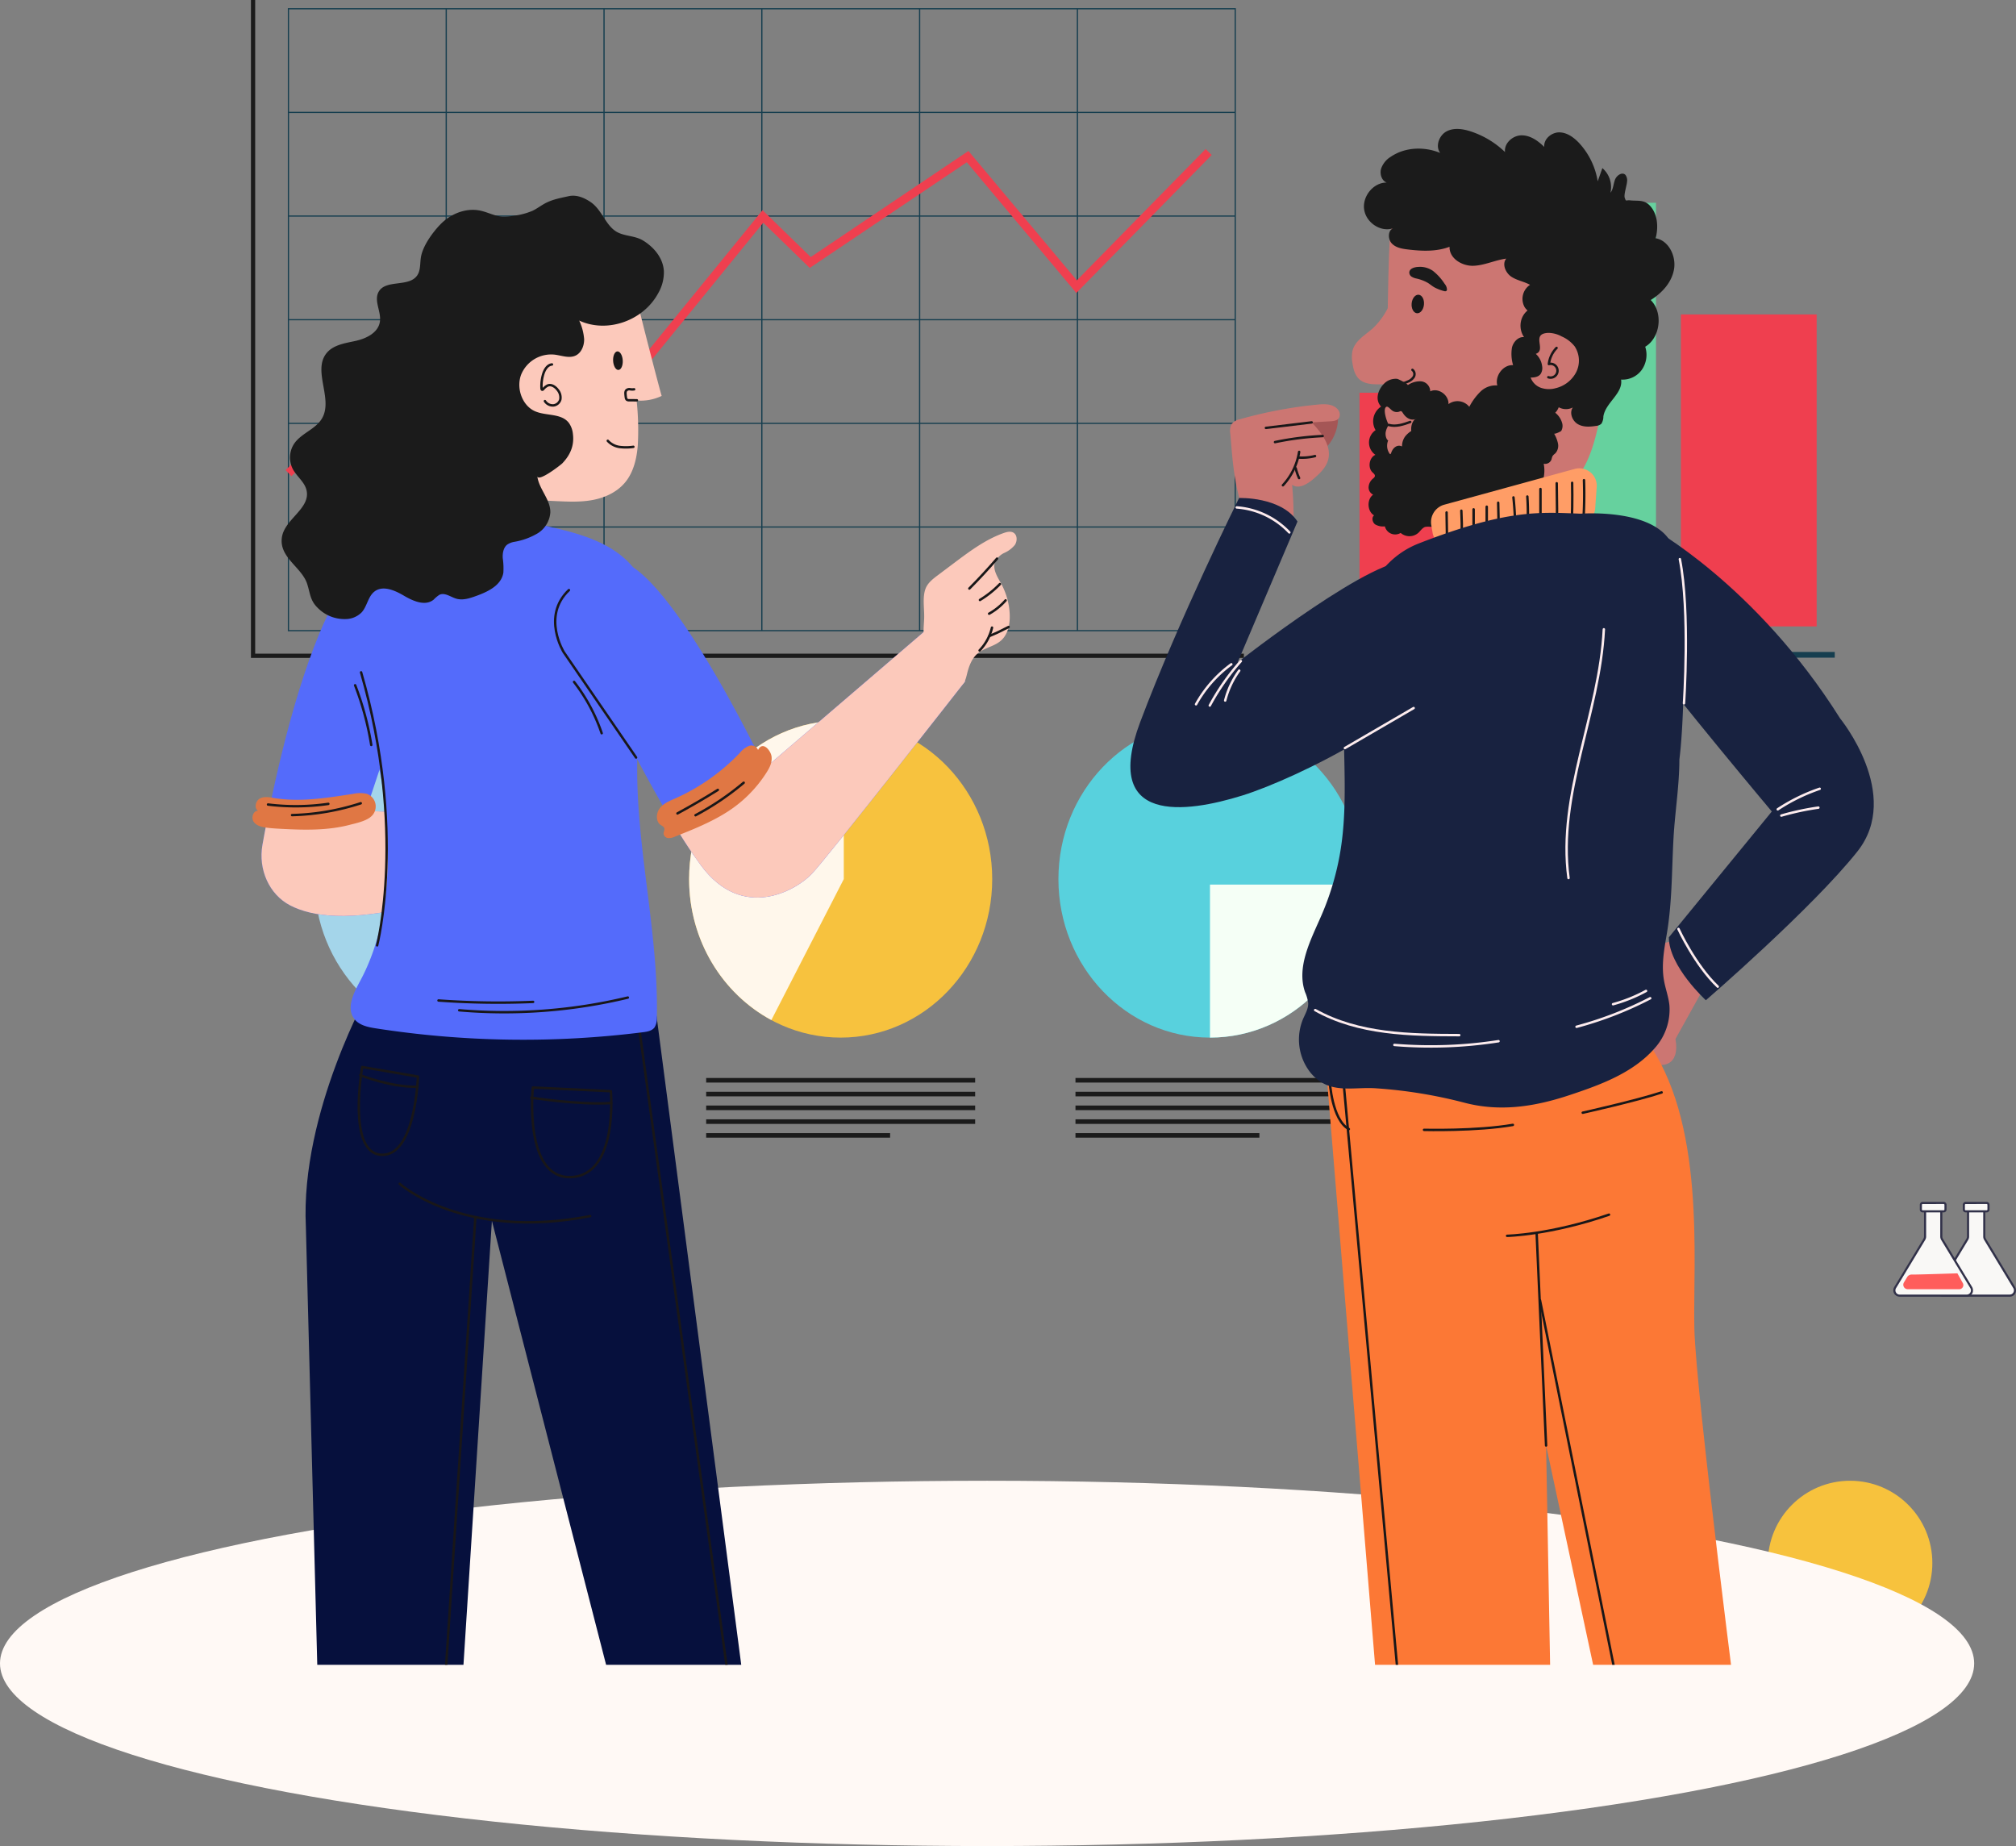 <svg xmlns="http://www.w3.org/2000/svg" xmlns:xlink="http://www.w3.org/1999/xlink" width="723" height="662" viewBox="0 0 723 662">
  <rect x="0" y="0" width="723" height="662" fill="#808080" stroke="none"/>
  <defs>
    <clipPath id="clip-path">
      <rect id="crop" width="582" height="597" transform="translate(95.38 186.891)" fill="none"/>
    </clipPath>
  </defs>
  <g id="Ai_" data-name="Ai " transform="translate(-1095 -2720)">
    <circle id="Ellipse_756_copy" data-name="Ellipse 756 copy" cx="29.5" cy="29.5" r="29.5" transform="translate(1729 3251)" fill="#f7c23d"/>
    <ellipse id="Ellipse_754" data-name="Ellipse 754" cx="354" cy="65.5" rx="354" ry="65.5" transform="translate(1095 3251)" fill="#fff9f5"/>
    <g id="Vector_Smart_Object" data-name="Vector Smart Object" transform="translate(1303.859 2889.441)">
      <g id="Group_19" data-name="Group 19">
        <g id="Group_15" data-name="Group 15">
          <g id="Group_13" data-name="Group 13">
            <path id="Path_121" data-name="Path 121" d="M513.378,292.084l-10.321-17.066a2.05,2.05,0,0,1-.295-1.061v-9.109a2.016,2.016,0,0,0-2-2.031h-1.808a2.017,2.017,0,0,0-2,2.031v9.109a2.05,2.05,0,0,1-.295,1.061l-10.321,17.066a2.031,2.031,0,0,0,1.707,3.092h23.631A2.03,2.03,0,0,0,513.378,292.084Z" fill="#f9f8f6"/>
            <path id="Path_122" data-name="Path 122" d="M511.9,295.559H487.96a2.384,2.384,0,0,1-1.989-.968,2.287,2.287,0,0,1-.078-2.508l10.441-17.265a1.663,1.663,0,0,0,.238-.859v-9.112a2.4,2.4,0,0,1,2.38-2.412h1.808a2.4,2.4,0,0,1,2.379,2.412v9.11a1.67,1.67,0,0,0,.239.86l10.365,17.14a2.458,2.458,0,0,1,.226,2.224A2.231,2.231,0,0,1,511.9,295.559ZM498.952,263.2a1.636,1.636,0,0,0-1.626,1.647v9.11a2.442,2.442,0,0,1-.351,1.262l-10.44,17.265a1.517,1.517,0,0,0-.03,1.534,1.477,1.477,0,0,0,1.306.776H511.9a1.475,1.475,0,0,0,1.306-.777,1.515,1.515,0,0,0-.029-1.533h0l-10.459-17.3a2.3,2.3,0,0,1-.334-1.193v-9.147a1.636,1.636,0,0,0-1.625-1.647Z" fill="#313149"/>
          </g>
          <g id="Group_14" data-name="Group 14">
            <path id="Rectangle_1" data-name="Rectangle 1" d="M.655,0h7.52a.656.656,0,0,1,.656.656V2.348A.656.656,0,0,1,8.175,3H.655A.655.655,0,0,1,0,2.348V.655A.655.655,0,0,1,.655,0Z" transform="translate(495.441 261.942)" fill="#f9f8f6"/>
            <path id="Path_123" data-name="Path 123" d="M503.621,265.328h-7.528a1.036,1.036,0,0,1-1.029-1.043V262.6a1.036,1.036,0,0,1,1.029-1.043h7.528a1.035,1.035,0,0,1,1.028,1.043v1.683A1.035,1.035,0,0,1,503.621,265.328Zm-7.528-3a.277.277,0,0,0-.275.278v1.683a.276.276,0,0,0,.275.278h7.528a.276.276,0,0,0,.274-.278V262.6a.277.277,0,0,0-.274-.278Z" fill="#313149"/>
          </g>
        </g>
        <g id="Group_18" data-name="Group 18">
          <g id="Group_16" data-name="Group 16">
            <path id="Path_124" data-name="Path 124" d="M497.963,292.084l-10.321-17.066a2.05,2.05,0,0,1-.3-1.061v-9.109a2.016,2.016,0,0,0-2-2.031h-1.809a2.016,2.016,0,0,0-2,2.03v9.11a2.05,2.05,0,0,1-.3,1.061l-10.321,17.066a2.031,2.031,0,0,0,1.707,3.092h23.631A2.031,2.031,0,0,0,497.963,292.084Z" fill="#f9f8f6"/>
            <path id="Path_125" data-name="Path 125" d="M496.486,295.559H472.548a2.391,2.391,0,0,1-1.993-.968,2.287,2.287,0,0,1-.077-2.508l10.439-17.265a1.667,1.667,0,0,0,.24-.863v-9.108a2.4,2.4,0,0,1,2.379-2.412h1.809a2.4,2.4,0,0,1,2.379,2.412v9.147a1.531,1.531,0,0,0,.22.792l10.383,17.169a2.457,2.457,0,0,1,.225,2.225A2.229,2.229,0,0,1,496.486,295.559ZM483.537,263.2a1.636,1.636,0,0,0-1.625,1.647v9.147a2.3,2.3,0,0,1-.333,1.193l-10.459,17.3a1.518,1.518,0,0,0-.03,1.533,1.476,1.476,0,0,0,1.306.777h24.09a1.477,1.477,0,0,0,1.306-.776,1.517,1.517,0,0,0-.029-1.534h0l-10.441-17.265a2.44,2.44,0,0,1-.351-1.262v-9.11a1.636,1.636,0,0,0-1.625-1.647Z" fill="#313149"/>
          </g>
          <path id="Path_126" data-name="Path 126" d="M495.042,290.632l-1.876-3.385a.113.113,0,0,0-.108-.066c-1.035.033-13.237.427-15.156.427h-1.189a1.864,1.864,0,0,0-1.593.9l-1.161,1.921a1.607,1.607,0,0,0,1.351,2.446H493.8A1.476,1.476,0,0,0,495.042,290.632Z" fill="#ff5d5b"/>
          <g id="Group_17" data-name="Group 17">
            <path id="Rectangle_2" data-name="Rectangle 2" d="M.655,0h7.52a.656.656,0,0,1,.656.656V2.348A.656.656,0,0,1,8.175,3H.656A.656.656,0,0,1,0,2.348V.655A.655.655,0,0,1,.655,0Z" transform="translate(480.025 261.942)" fill="#f9f8f6"/>
            <path id="Path_127" data-name="Path 127" d="M488.205,265.328h-7.528a1.036,1.036,0,0,1-1.029-1.043V262.6a1.036,1.036,0,0,1,1.029-1.043h7.529a1.035,1.035,0,0,1,1.027,1.042v1.684A1.036,1.036,0,0,1,488.205,265.328Zm-7.528-3a.277.277,0,0,0-.275.278v1.683a.276.276,0,0,0,.275.278h7.529a.275.275,0,0,0,.273-.277V262.6a.276.276,0,0,0-.273-.277Z" fill="#313149"/>
          </g>
        </g>
      </g>
    </g>
    <g id="Vector_Smart_Object-2" data-name="Vector Smart Object" transform="translate(1089.62 2533.109)" clip-path="url(#clip-path)">
      <g id="Group_26" data-name="Group 26">
        <g id="Group_20" data-name="Group 20">
          <ellipse id="Ellipse_4" data-name="Ellipse 4" cx="54.351" cy="56.832" rx="54.351" ry="56.832" transform="translate(118.138 445.314)" fill="#a4d5ea"/>
          <path id="Path_128" data-name="Path 128" d="M173.614,445.344v60.33l47.93,20.966a58.743,58.743,0,0,0,5.3-24.493C226.84,471.153,203.11,445.971,173.614,445.344Z" fill="#ef3f4f"/>
        </g>
        <g id="Group_21" data-name="Group 21">
          <ellipse id="Ellipse_5" data-name="Ellipse 5" cx="54.351" cy="56.832" rx="54.351" ry="56.832" transform="translate(252.516 445.314)" fill="#f7c23e"/>
          <path id="Path_129" data-name="Path 129" d="M307.992,445.344c-.376-.009-.748-.03-1.125-.03-30.018,0-54.351,25.444-54.351,56.832,0,22.023,11.987,41.106,29.5,50.541l25.972-50.541Z" fill="#fff7eb"/>
        </g>
        <g id="Group_22" data-name="Group 22">
          <ellipse id="Ellipse_6" data-name="Ellipse 6" cx="54.351" cy="56.832" rx="54.351" ry="56.832" transform="translate(384.962 445.314)" fill="#58d1dd"/>
          <path id="Path_130" data-name="Path 130" d="M493.617,504.106h-54.3v54.872C468.7,558.979,492.626,534.584,493.617,504.106Z" fill="#f5fff6"/>
        </g>
        <g id="Group_23" data-name="Group 23">
          <rect id="Rectangle_3" data-name="Rectangle 3" width="96.469" height="1.646" transform="translate(124.255 573.458)" fill="#1b1b1b"/>
          <rect id="Rectangle_4" data-name="Rectangle 4" width="96.469" height="1.647" transform="translate(124.255 578.398)" fill="#1b1b1b"/>
          <rect id="Rectangle_5" data-name="Rectangle 5" width="96.469" height="1.647" transform="translate(124.255 583.338)" fill="#1b1b1b"/>
          <rect id="Rectangle_6" data-name="Rectangle 6" width="96.469" height="1.646" transform="translate(124.255 588.278)" fill="#1b1b1b"/>
          <rect id="Rectangle_7" data-name="Rectangle 7" width="96.469" height="1.647" transform="translate(124.255 593.217)" fill="#1b1b1b"/>
        </g>
        <g id="Group_24" data-name="Group 24">
          <rect id="Rectangle_8" data-name="Rectangle 8" width="96.469" height="1.646" transform="translate(258.633 573.458)" fill="#1b1b1b"/>
          <rect id="Rectangle_9" data-name="Rectangle 9" width="96.469" height="1.647" transform="translate(258.633 578.398)" fill="#1b1b1b"/>
          <rect id="Rectangle_10" data-name="Rectangle 10" width="96.469" height="1.647" transform="translate(258.633 583.338)" fill="#1b1b1b"/>
          <rect id="Rectangle_11" data-name="Rectangle 11" width="96.469" height="1.646" transform="translate(258.633 588.278)" fill="#1b1b1b"/>
          <rect id="Rectangle_12" data-name="Rectangle 12" width="65.964" height="1.634" transform="translate(258.633 593.23)" fill="#1b1b1b"/>
        </g>
        <g id="Group_25" data-name="Group 25">
          <rect id="Rectangle_13" data-name="Rectangle 13" width="96.47" height="1.646" transform="translate(391.078 573.458)" fill="#1b1b1b"/>
          <rect id="Rectangle_14" data-name="Rectangle 14" width="96.47" height="1.647" transform="translate(391.078 578.398)" fill="#1b1b1b"/>
          <rect id="Rectangle_15" data-name="Rectangle 15" width="96.47" height="1.647" transform="translate(391.078 583.338)" fill="#1b1b1b"/>
          <rect id="Rectangle_16" data-name="Rectangle 16" width="96.47" height="1.646" transform="translate(391.078 588.278)" fill="#1b1b1b"/>
          <rect id="Rectangle_17" data-name="Rectangle 17" width="65.964" height="1.634" transform="translate(391.078 593.23)" fill="#1b1b1b"/>
        </g>
      </g>
      <g id="Group_28" data-name="Group 28">
        <g id="Group_27" data-name="Group 27">
          <rect id="Rectangle_18" data-name="Rectangle 18" width="48.694" height="111.878" transform="translate(608.195 299.646)" fill="#ef3f4f"/>
          <rect id="Rectangle_19" data-name="Rectangle 19" width="48.694" height="151.916" transform="translate(550.573 259.609)" fill="#66d19e"/>
          <rect id="Rectangle_20" data-name="Rectangle 20" width="48.694" height="83.804" transform="translate(492.952 327.72)" fill="#ef3f4f"/>
        </g>
        <line id="Line_16" data-name="Line 16" x2="176.923" transform="translate(486.459 421.708)" fill="none" stroke="#163e4f" stroke-miterlimit="10" stroke-width="2.052"/>
      </g>
      <g id="Group_31" data-name="Group 31">
        <g id="Group_30" data-name="Group 30">
          <path id="Path_131" data-name="Path 131" d="M96.13,186.891V422.058H451.474" fill="none" stroke="#1b1b1b" stroke-miterlimit="10" stroke-width="1.533"/>
          <g id="Group_29" data-name="Group 29">
            <rect id="Rectangle_21" data-name="Rectangle 21" width="339.548" height="223.019" transform="translate(108.822 190.027)" fill="none" stroke="#163e4f" stroke-miterlimit="10" stroke-width="0.435"/>
            <line id="Line_17" data-name="Line 17" x2="339.548" transform="translate(108.822 375.876)" fill="none" stroke="#163e4f" stroke-miterlimit="10" stroke-width="0.425"/>
            <line id="Line_18" data-name="Line 18" x2="339.548" transform="translate(108.822 338.706)" fill="none" stroke="#163e4f" stroke-miterlimit="10" stroke-width="0.425"/>
            <line id="Line_19" data-name="Line 19" x2="339.548" transform="translate(108.822 301.536)" fill="none" stroke="#163e4f" stroke-miterlimit="10" stroke-width="0.425"/>
            <line id="Line_20" data-name="Line 20" x2="339.548" transform="translate(108.822 264.367)" fill="none" stroke="#163e4f" stroke-miterlimit="10" stroke-width="0.425"/>
            <line id="Line_21" data-name="Line 21" x2="339.548" transform="translate(108.822 227.197)" fill="none" stroke="#163e4f" stroke-miterlimit="10" stroke-width="0.425"/>
            <line id="Line_22" data-name="Line 22" y2="223.019" transform="translate(391.779 190.027)" fill="none" stroke="#163e4f" stroke-miterlimit="10" stroke-width="0.444"/>
            <line id="Line_23" data-name="Line 23" y2="223.019" transform="translate(335.188 190.027)" fill="none" stroke="#163e4f" stroke-miterlimit="10" stroke-width="0.444"/>
            <line id="Line_24" data-name="Line 24" y2="223.019" transform="translate(278.596 190.027)" fill="none" stroke="#163e4f" stroke-miterlimit="10" stroke-width="0.444"/>
            <line id="Line_25" data-name="Line 25" y2="223.019" transform="translate(222.005 190.027)" fill="none" stroke="#163e4f" stroke-miterlimit="10" stroke-width="0.444"/>
            <line id="Line_26" data-name="Line 26" y2="223.019" transform="translate(165.414 190.027)" fill="none" stroke="#163e4f" stroke-miterlimit="10" stroke-width="0.444"/>
          </g>
        </g>
        <path id="Path_132" data-name="Path 132" d="M108.848,356.556l56.841-55.308,25.263,26.416,30.789-26.416,16.579,13.208,40.657-49.942,16.973,16.51L352.4,243.051l39.078,46.641L438.843,241.4" fill="none" stroke="#ef3f4f" stroke-miterlimit="10" stroke-width="3.042"/>
      </g>
      <g id="Group_32" data-name="Group 32">
        <path id="Path_133" data-name="Path 133" d="M152.489,378.5s-18.7,2.173-32.545,35.479C109.04,440.208,102,475.863,99.5,489.835c-1.567,8.753,2.342,17.805,9.975,21.753,7.855,4.062,21.318,5.871,44.4.14l5.54-33.3-22.85-.724,11.079-33.306S176.032,396.607,152.489,378.5Z" fill="#546bfb"/>
        <path id="Path_134" data-name="Path 134" d="M109.475,511.588c7.855,4.062,21.318,5.871,44.4.14l5.54-33.3-22.85-.724s-13.762,7.268-35.331,2.94c-.714,3.617-1.3,6.746-1.733,9.2C97.933,498.588,101.842,507.64,109.475,511.588Z" fill="#fcc9bb"/>
        <path id="Path_135" data-name="Path 135" d="M136.911,471.554a11.311,11.311,0,0,0-4.9.023c-9.4,1.436-18.967,3.043-28.35,1.482-1.724-.287-3.594-.655-5.132.209s-2.087,3.595-.523,4.407c-1.664-.274-2.637,2.3-1.721,3.781s2.748,1.961,4.417,2.2c1.828.256,3.67.362,5.513.458,8.206.43,16.62.663,24.651-1.45,2.484-.652,6.8-1.464,8.4-3.855A4.793,4.793,0,0,0,136.911,471.554Z" fill="#e07744"/>
        <path id="Path_136" data-name="Path 136" d="M101.5,475.394a81.183,81.183,0,0,0,21.631-.232" fill="none" stroke="#191718" stroke-linecap="round" stroke-linejoin="round" stroke-width="0.869"/>
        <path id="Path_137" data-name="Path 137" d="M110.127,479.188a86.946,86.946,0,0,0,24.63-4.244" fill="none" stroke="#191718" stroke-linecap="round" stroke-linejoin="round" stroke-width="0.869"/>
      </g>
      <g id="Group_33" data-name="Group 33">
        <path id="Path_138" data-name="Path 138" d="M138.22,541.413s-25.187,44.166-23.145,85.436l4.795,184.315h49.978L181.79,624.676l48.032,186.715H274.8L239.654,542.137Z" fill="#06103d"/>
        <path id="Path_139" data-name="Path 139" d="M148.731,611.4s22.526,20.464,68.315,11.584" fill="none" stroke="#191718" stroke-linecap="round" stroke-linejoin="round" stroke-width="0.869"/>
        <path id="Path_140" data-name="Path 140" d="M196.471,576.876l27.979,1.32s2.735,30.136-14.305,30.8S196.471,576.876,196.471,576.876Z" fill="none" stroke="#191718" stroke-linecap="round" stroke-linejoin="round" stroke-width="0.869"/>
        <path id="Path_141" data-name="Path 141" d="M135.271,569.525l20,3.432S154.4,601.708,142.087,601,135.271,569.525,135.271,569.525Z" fill="none" stroke="#191718" stroke-linecap="round" stroke-linejoin="round" stroke-width="0.869"/>
        <path id="Path_142" data-name="Path 142" d="M134.581,572.451s10.96,4.388,20.52,4.145" fill="none" stroke="#191718" stroke-linecap="round" stroke-linejoin="round" stroke-width="0.869"/>
        <path id="Path_143" data-name="Path 143" d="M195.907,580.5s16.556,2.682,28.681,1.95" fill="none" stroke="#191718" stroke-linecap="round" stroke-linejoin="round" stroke-width="0.869"/>
        <line id="Line_27" data-name="Line 27" x2="34.917" y2="254.745" transform="translate(234.382 553.92)" fill="none" stroke="#191718" stroke-linecap="round" stroke-linejoin="round" stroke-width="0.869"/>
        <line id="Line_28" data-name="Line 28" x1="12.044" y2="184.882" transform="translate(163.81 623.409)" fill="none" stroke="#191718" stroke-linecap="round" stroke-linejoin="round" stroke-width="0.869"/>
      </g>
      <g id="Group_34" data-name="Group 34">
        <path id="Path_144" data-name="Path 144" d="M206.76,376.8c-15.23-3.761-32.273-6.379-47.822-3.1-7.875,1.663-15.6,5.647-20.318,12.443-15.3,22.018.889,60.283,4.086,83.933,3.144,23.264,2.84,48.219-8.21,68.677-2.225,4.117-4.871,9.288-2.3,13.176,1.694,2.563,4.964,3.266,7.912,3.725a344.159,344.159,0,0,0,95.933,1.388c1.5-.19,3.17-.483,4.089-1.742a6.153,6.153,0,0,0,.813-3.539c.777-36.241-10.837-72.438-5.76-108.3,1.241-8.776,3.477-17.41,4.066-26.26s-.655-18.235-5.695-25.373C227.4,383.127,216.84,379.293,206.76,376.8Z" fill="#546bfb"/>
        <path id="Path_145" data-name="Path 145" d="M140.627,525.9s10.677-41.223-5.75-97.9" fill="none" stroke="#191718" stroke-linecap="round" stroke-linejoin="round" stroke-width="0.869"/>
        <path id="Path_146" data-name="Path 146" d="M132.74,432.631a106.3,106.3,0,0,1,5.787,21.4" fill="none" stroke="#191718" stroke-linecap="round" stroke-linejoin="round" stroke-width="0.869"/>
        <path id="Path_147" data-name="Path 147" d="M230.538,544.619a189.767,189.767,0,0,1-60.47,4.558" fill="none" stroke="#191718" stroke-linecap="round" stroke-linejoin="round" stroke-width="0.869"/>
        <path id="Path_148" data-name="Path 148" d="M196.57,546.174a296.942,296.942,0,0,1-33.929-.506" fill="none" stroke="#191718" stroke-linecap="round" stroke-linejoin="round" stroke-width="0.869"/>
      </g>
      <g id="Group_35" data-name="Group 35">
        <path id="Path_149" data-name="Path 149" d="M242.693,328.858a17.443,17.443,0,0,1-9,1.648,100.161,100.161,0,0,1,.415,16.158c-.378,4.6-1.474,9.317-4.275,12.889-2.847,3.631-7.191,5.7-11.6,6.578s-8.945.669-13.43.461c-8.114-.378-16.478-.818-23.819-4.452a31.744,31.744,0,0,1-14.957-16.107c-2.126-5.077-2.955-10.628-3.693-16.117-1.05-7.826-1.948-15.827-.537-23.59,1.478-8.141,5.453-15.618,10.452-22.051,6.363-8.19,14.722-15.024,24.477-17.725a35.864,35.864,0,0,1,26.942,3.328c9.032,5.089,8.509,16.187,10.366,25.445C234.607,298.183,242.542,328.93,242.693,328.858Z" fill="#fcc9bb"/>
        <path id="Path_150" data-name="Path 150" d="M243.465,284.052a14.9,14.9,0,0,1-1.943,7.817c-5.3,10.051-18.4,14.646-28.426,9.971a19.108,19.108,0,0,1,1.775,6.674c.039,2.323-.952,4.821-2.954,5.831-2.312,1.166-5.017.05-7.567-.271a11.638,11.638,0,0,0-12.077,7.171c-1.834,4.843.379,11.1,4.97,13.113,4.02,1.767,9.444.641,12.163,4.206a8.172,8.172,0,0,1,1.439,3.941c.549,4.289-1.05,7.668-3.825,10.562-.465.484-8.668,6.9-8.95,4.562.559,4.644,4.757,8.333,4.676,13.013a9.616,9.616,0,0,1-4.546,7.5,24.358,24.358,0,0,1-8.306,3.041,6.355,6.355,0,0,0-2.63,1.022c-1.346,1.065-1.679,3.038-1.586,4.8a25,25,0,0,1,.22,5.271c-.73,4.528-5.53,6.8-9.678,8.3-2.325.843-4.828,1.695-7.2,1-2.048-.6-4.12-2.312-6.054-1.386a11.378,11.378,0,0,0-2.047,1.718c-3.008,2.466-7.359.552-10.69-1.408s-7.692-3.861-10.687-1.378c-2.174,1.8-2.522,5.172-4.4,7.3a8.182,8.182,0,0,1-5.762,2.468,13.513,13.513,0,0,1-9.947-3.9c-2.906-2.789-2.778-5.269-3.9-8.734-1.963-6.033-10.188-9.469-9.043-16.75,1.018-6.473,10.139-10.2,8.864-16.626-.616-3.107-3.547-5.066-5-7.85a9.048,9.048,0,0,1,.333-8.747c2.556-4.087,8.087-5.4,10.353-9.673,3.6-6.8-3.264-16.4,1.135-22.664,2.333-3.325,6.735-3.94,10.6-4.775s8.267-2.9,8.855-6.978c.505-3.5-2.113-7.254-.586-10.412,2.4-4.959,11.137-1.64,14.058-6.279,1.163-1.848.873-4.263,1.247-6.439.7-4.048,4.1-8.695,6.83-11.564,3.727-3.921,9.246-6.172,14.43-5.08,2.714.572,5.258,2.007,8.023,2.173a17.994,17.994,0,0,0,3.819-.321,24.44,24.44,0,0,0,6.93-1.8c1.384-.668,2.64-1.593,3.973-2.369,2.891-1.685,5.8-2.153,8.966-2.86,2.8-.624,5.617.546,7.98,2.185,3.823,2.654,5.087,7.731,8.716,10.263,2.906,2.027,6.844,1.53,10.029,3.477C239.811,275.489,243.15,279.286,243.465,284.052Z" fill="#1b1b1b"/>
        <path id="Path_151" data-name="Path 151" d="M203.332,317.587c-1.627.141-2.664,1.883-3.15,3.513a15.009,15.009,0,0,0-.6,5.053c.01.21.079.478.279.494a.415.415,0,0,0,.309-.176,4.883,4.883,0,0,1,1.649-1.342c1.313-.5,2.744.459,3.594,1.62a4.221,4.221,0,0,1,.913,3.416,2.9,2.9,0,0,1-2.546,2.112,3.4,3.4,0,0,1-2.972-1.547" fill="none" stroke="#191718" stroke-linecap="round" stroke-linejoin="round" stroke-width="0.869"/>
        <path id="Path_152" data-name="Path 152" d="M232.526,347.121a18.091,18.091,0,0,1-4.877.064,7.1,7.1,0,0,1-4.3-2.225" fill="none" stroke="#191718" stroke-linecap="round" stroke-linejoin="round" stroke-width="0.869"/>
        <path id="Path_153" data-name="Path 153" d="M233.778,330.438q-1.363-.012-2.727-.02a1.271,1.271,0,0,1-.922-.256,1.317,1.317,0,0,1-.291-.735,11.432,11.432,0,0,1-.139-1.322,1.845,1.845,0,0,1,.213-1.144,1.507,1.507,0,0,1,1.376-.492,4.719,4.719,0,0,0,1.513.027" fill="none" stroke="#191718" stroke-linecap="round" stroke-linejoin="round" stroke-width="0.869"/>
        <path id="Path_154" data-name="Path 154" d="M228.713,316.113c.111,1.837-.57,3.377-1.52,3.441s-1.813-1.375-1.925-3.212.568-3.377,1.52-3.44S228.6,314.276,228.713,316.113Z" fill="#191718"/>
      </g>
      <g id="Group_37" data-name="Group 37">
        <path id="Path_155" data-name="Path 155" d="M223.824,439.3s-18.644-39.489-1.433-50.486,57.365,73.48,57.365,73.48l58.322-49.987s11.951,3,13.386,19c0,0-49.238,62.983-54.975,68.981s-24.859,17-39.679-3S223.824,439.3,223.824,439.3Z" fill="#546bfb"/>
        <path id="Path_156" data-name="Path 156" d="M296.488,500.287c5.737-6,54.975-68.981,54.975-68.981-1.435-16-13.386-19-13.386-19L279.755,462.3s-13.518,18.735-31.017,22.976c2.715,4.36,5.446,8.472,8.071,12.014C271.629,517.283,290.75,506.287,296.488,500.287Z" fill="#fcc9bb"/>
        <path id="Path_157" data-name="Path 157" d="M277.241,455.831a2.61,2.61,0,0,0-3.33-1.43,8.317,8.317,0,0,0-3.188,2.454,72.821,72.821,0,0,1-23.3,16.407c-1.97.867-4.072,1.712-5.417,3.451s-1.513,4.7.253,5.958c.511.364,1.189.624,1.361,1.245s-.259,1.232-.261,1.869A1.814,1.814,0,0,0,245,487.43a4.979,4.979,0,0,0,2.415-.516c6.549-2.6,13.146-5.222,19.1-9.085a45.913,45.913,0,0,0,13.47-13.455c1.188-1.825,2.335-3.719,2.111-6.088C281.893,456.109,278.917,452.426,277.241,455.831Z" fill="#e07744"/>
        <path id="Path_158" data-name="Path 158" d="M233.5,458.546l-25.937-37.776s-8.027-12.915,1.853-22.278" fill="none" stroke="#191718" stroke-linecap="round" stroke-linejoin="round" stroke-width="0.869"/>
        <path id="Path_159" data-name="Path 159" d="M211.258,431.433a63.24,63.24,0,0,1,9.9,18.392" fill="none" stroke="#191718" stroke-linecap="round" stroke-linejoin="round" stroke-width="0.869"/>
        <path id="Path_160" data-name="Path 160" d="M248.334,478.589q7.366-3.984,14.487-8.443" fill="none" stroke="#191718" stroke-linecap="round" stroke-linejoin="round" stroke-width="0.869"/>
        <path id="Path_161" data-name="Path 161" d="M254.818,479.236a98.149,98.149,0,0,0,17.271-11.658" fill="none" stroke="#191718" stroke-linecap="round" stroke-linejoin="round" stroke-width="0.869"/>
        <g id="Group_36" data-name="Group 36">
          <path id="Path_162" data-name="Path 162" d="M337.245,398.159c.747-2.145,2.616-3.6,4.39-4.935l5.937-4.459c5.6-4.2,11.3-8.464,17.835-10.755,1.183-.414,2.577-.734,3.6.008,1.264.914,1.2,3.009.306,4.316a10.241,10.241,0,0,1-3.694,2.8,7.014,7.014,0,0,0-3.339,3.183c-1.051,2.612.787,5.4,2.141,7.856a25.178,25.178,0,0,1,3.063,10.78c.178,3.416-.481,7.149-2.9,9.452-2.469,2.349-6.215,2.709-8.756,4.971-2.012,1.792-2.994,4.534-3.649,7.21-.333,1.367-.663,2.853-1.7,3.758a3.808,3.808,0,0,1-3.973.414,9.192,9.192,0,0,1-3.248-2.717,28.641,28.641,0,0,1-6.62-15.9c-.129-2.066.18-4.156.186-6.226C336.837,404.844,336.218,401.1,337.245,398.159Z" fill="#fcc9bb"/>
          <path id="Path_163" data-name="Path 163" d="M362.951,387.211q-4.784,5.548-9.936,10.728" fill="none" stroke="#191718" stroke-linecap="round" stroke-linejoin="round" stroke-width="0.869"/>
          <path id="Path_164" data-name="Path 164" d="M363.967,396.349a35.9,35.9,0,0,1-7.149,5.694" fill="none" stroke="#191718" stroke-linecap="round" stroke-linejoin="round" stroke-width="0.869"/>
          <path id="Path_165" data-name="Path 165" d="M366.02,402.186a22.752,22.752,0,0,1-5.912,4.779" fill="none" stroke="#191718" stroke-linecap="round" stroke-linejoin="round" stroke-width="0.869"/>
          <path id="Path_166" data-name="Path 166" d="M367.079,411.728q-3.351,1.778-6.843,3.239" fill="none" stroke="#191718" stroke-linecap="round" stroke-linejoin="round" stroke-width="0.869"/>
          <path id="Path_167" data-name="Path 167" d="M361.147,411.96a17.546,17.546,0,0,1-4.458,8.181" fill="none" stroke="#191718" stroke-linecap="round" stroke-linejoin="round" stroke-width="0.869"/>
        </g>
      </g>
      <g id="Group_43" data-name="Group 43">
        <path id="Path_168" data-name="Path 168" d="M616.889,540.319l-10.657,19.193s2.369,9.907-6.218,9.288-18.946-26.622-18.946-26.622,12.137-17.335,26.051-17.954S616.889,540.319,616.889,540.319Z" fill="#cc7672"/>
        <g id="Group_38" data-name="Group 38">
          <path id="Path_169" data-name="Path 169" d="M559.855,705.249l22.769,106.142h47.052s-16.113-124.114-16.65-148.262,4.3-74.692-17.724-103.9c0,0-103.657-1.685-114.4,10.107l19.872,242.05H561.8Z" fill="#fc7835"/>
          <line id="Line_29" data-name="Line 29" x1="3.38" y1="76.066" transform="translate(556.476 629.183)" fill="none" stroke="#191718" stroke-linecap="round" stroke-linejoin="round" stroke-width="0.869"/>
          <path id="Path_170" data-name="Path 170" d="M545.871,630.059s15.349-.292,36.558-7.588" fill="none" stroke="#191718" stroke-linecap="round" stroke-linejoin="round" stroke-width="0.869"/>
          <line id="Line_30" data-name="Line 30" x2="21.491" y2="234.645" transform="translate(487.209 574.802)" fill="none" stroke="#191718" stroke-linecap="round" stroke-linejoin="round" stroke-width="0.869"/>
          <line id="Line_31" data-name="Line 31" x2="31.486" y2="156.256" transform="translate(557.678 653.191)" fill="none" stroke="#191718" stroke-linecap="round" stroke-linejoin="round" stroke-width="0.869"/>
          <path id="Path_171" data-name="Path 171" d="M482.264,574.638s.745,13.875,6.858,17.148" fill="none" stroke="#191718" stroke-linecap="round" stroke-linejoin="round" stroke-width="0.869"/>
          <path id="Path_172" data-name="Path 172" d="M516.082,592.059s18.868.484,31.86-1.779" fill="none" stroke="#191718" stroke-linecap="round" stroke-linejoin="round" stroke-width="0.869"/>
          <path id="Path_173" data-name="Path 173" d="M573,585.913s18.868-4.2,28.3-7.278" fill="none" stroke="#191718" stroke-linecap="round" stroke-linejoin="round" stroke-width="0.869"/>
        </g>
        <path id="Path_174" data-name="Path 174" d="M597.242,375.948S635,396.338,665.286,444.494c0,0,22.4,27.333,6.224,47.723s-54.353,53.363-54.353,53.363-13.277-12.147-13.277-22.559L640.807,477.9s-33.193-39.48-49.789-61.606C591.018,416.295,579.4,383.323,597.242,375.948Z" fill="#182240"/>
        <g id="Group_39" data-name="Group 39">
          <path id="Path_175" data-name="Path 175" d="M504.014,270.488c-.693,3.88-1.324,38.395-1.128,67.313s11.131,28.636,36.791,29.227,33.852-5.354,38.7-26.717,7.95-53.427,4.279-67.164-16.751-23.012-38.044-21.969S507.507,250.934,504.014,270.488Z" fill="#cc7672"/>
          <path id="Path_176" data-name="Path 176" d="M588.881,252.118a3.268,3.268,0,0,0-.571-2.507c-1.147-1.176-3.131.135-3.732,1.692s-.607,3.408-1.637,4.7a9.026,9.026,0,0,0-2.9-8.834q-.839,2.373-1.675,4.746a26.389,26.389,0,0,0-6.488-13.542c-1.928-2.11-4.405-3.949-7.2-4.014s-5.723,2.314-5.491,5.222c-2.24-2.243-5.05-4.189-8.152-4.159s-6.287,2.784-5.909,6a32.038,32.038,0,0,0-12.425-7.449c-2.81-.9-5.981-1.356-8.59.056s-4.074,5.326-2.215,7.706c-5.716-2.339-12.527-2.138-17.688,1.336a8.127,8.127,0,0,0-3.549,4.394c-.507,1.886.267,4.239,2.03,4.9-4.634-.085-8.75,4.8-8.087,9.595s5.93,8.262,10.351,6.812c-1.874.834-1.867,3.883-.444,5.407s3.6,1.906,5.623,2.154c5.056.618,10.32.873,15.1-.948-.138,4.2,4.527,6.952,8.548,6.818s7.8-2.059,11.792-2.565c-1.61,1.913-.261,5.08,1.789,6.461s4.583,1.736,6.737,2.933a6.051,6.051,0,0,0-1.886,8.085,5.481,5.481,0,0,0,7.861,1.3c-.213,2.806-3.3,4.694-3.434,7.5-.117,2.552,2.2,4.4,4.269,5.768-3.161.383-5.441,4.128-4.651,7.351a6.572,6.572,0,0,0,7.393,4.743,5.923,5.923,0,0,0-1.148,7.392,5.343,5.343,0,0,0,6.943,1.834c-1.343,1.9-.189,4.821,1.781,5.973s4.387.992,6.617.629a3.036,3.036,0,0,0,1.844-.775,4.778,4.778,0,0,0,.709-2.581c.751-5.007,7.137-8.242,6.354-13.245a8.471,8.471,0,0,0,7.38-3.432,9.358,9.358,0,0,0,1.274-8.341c5.444-3.214,6.509-12.255,1.972-16.752,4-2.463,7.548-6.284,8.363-11.058s-2-10.34-6.584-11.09c.976-3.829.756-8.273-1.712-11.28-2.242-2.734-4.528-2-7.425-2.311-1.649-.174-1.418.615-1.963-.941C587.68,256.715,588.8,253.4,588.881,252.118Z" fill="#1b1b1b"/>
          <path id="Path_177" data-name="Path 177" d="M497.745,304.6c-2.747,2.447-6.386,4.409-7.309,8.055a11.354,11.354,0,0,0-.03,4.385c.294,2.055.82,4.206,2.251,5.65,1.946,1.963,4.952,2.06,7.656,2.013a13.97,13.97,0,0,0,5.626-.894c3.685-1.687,5.392-6.114,6.3-10.213a60.26,60.26,0,0,0,1.363-15.483c-.138-3.361.3-10.669-3.537-12.017-4.194-1.471-4.345,4.322-5.3,7.116A26.445,26.445,0,0,1,497.745,304.6Z" fill="#cc7672"/>
          <path id="Path_178" data-name="Path 178" d="M504.867,324.454a8.568,8.568,0,0,0,5.293-.688,4.352,4.352,0,0,0,2.2-1.678,1.955,1.955,0,0,0-.435-2.563" fill="none" stroke="#191718" stroke-linecap="round" stroke-linejoin="round" stroke-width="0.869"/>
          <path id="Path_179" data-name="Path 179" d="M510.218,325.025a7.687,7.687,0,0,1,4.9-1.38,3.635,3.635,0,0,1,3.188,3.587c2.852-1.425,6.717,1.279,6.545,4.579a5.432,5.432,0,0,1,7.465.963,21.523,21.523,0,0,1,4-5.442,7.788,7.788,0,0,1,6.041-2.218c-.928-3.523,2.174-7.51,5.663-7.276a14.148,14.148,0,0,1-.4-6.315c.505-2.065,2.3-3.954,4.323-3.734a7.373,7.373,0,0,1-.811-6.668,6.87,6.87,0,0,1,4.954-4.283c1.7-.337,3.777.277,4.368,1.974.256.734.193,1.547.384,2.3a11.4,11.4,0,0,0,1.805,3.082c.64,1.011,1.042,2.407.372,3.4-.429.63-1.229.98-1.459,1.715-.309.988.573,1.888,1.243,2.654a5.26,5.26,0,0,1,1.444,3.912,2.877,2.877,0,0,1-2.738,2.676,12.56,12.56,0,0,1,2.135,3.943,4.355,4.355,0,0,1-.91,4.22,5.589,5.589,0,0,1,.412,8.185,7.16,7.16,0,0,1,2.559,4.053,3.7,3.7,0,0,1-.408,2.454c-.217.271-2.409,1.279-2.583.95a11.884,11.884,0,0,1,1.409,3.565,4.044,4.044,0,0,1-.978,3.571,4.623,4.623,0,0,0-.97.945,5.73,5.73,0,0,0-.355,1.148,2.419,2.419,0,0,1-2.814,1.6,12.565,12.565,0,0,1,.066,4.5,4.02,4.02,0,0,1-2.762,3.167,4.131,4.131,0,0,0-1.51.372,3.286,3.286,0,0,0-.916,1.4,5.742,5.742,0,0,1-7.749,2.465,14.406,14.406,0,0,1-4.053,3.984,5.407,5.407,0,0,1-5.356.268,6.436,6.436,0,0,1-8.44,1.723,4.314,4.314,0,0,1-5.964,1.892,4.179,4.179,0,0,1-3.843,2.86,7.626,7.626,0,0,0-1.871,0c-1.081.271-1.73,1.384-2.562,2.154A4.82,4.82,0,0,1,507.7,378a3.8,3.8,0,0,1-5.656-2.349,5.607,5.607,0,0,1-3.5-.716c-.988-.731-1.352-2.479-.376-3.228-2.48-1.439-2.673-5.755-.334-7.431a2.857,2.857,0,0,1-1.625-2.769,4.248,4.248,0,0,1,1.534-2.963c.306-.263.67-.542.712-.955.057-.539-.453-.927-.838-1.29-1.8-1.7-1.21-5.316,1.024-6.3a5.373,5.373,0,0,1,.068-8.855,6.281,6.281,0,0,1,1.972-8.452c-2.48-2.7-.874-6.549,1.475-8.6a5.892,5.892,0,0,1,4.275-1.345C506.911,322.792,510.66,324.76,510.218,325.025Z" fill="#1b1b1b"/>
          <path id="Path_180" data-name="Path 180" d="M516.055,296.141c-.181,1.831-1.316,3.209-2.535,3.078s-2.059-1.725-1.877-3.554,1.316-3.209,2.534-3.076S516.236,294.312,516.055,296.141Z" fill="#191718"/>
          <path id="Path_181" data-name="Path 181" d="M510.8,284.494a1.8,1.8,0,0,0,.814,1.607,5.05,5.05,0,0,0,1.706.662,14.733,14.733,0,0,1,4.026,1.505c.813.492,1.543,1.126,2.358,1.612a15.489,15.489,0,0,0,3.438,1.362c.354.108.8.19,1.032-.111a.784.784,0,0,0,.135-.455,3.442,3.442,0,0,0-.847-2.022,19.06,19.06,0,0,0-4.171-4.614,8.052,8.052,0,0,0-5.228-1.436C512.927,282.646,510.977,283.032,510.8,284.494Z" fill="#1b1b1b"/>
          <path id="Path_182" data-name="Path 182" d="M503.473,339.266a6.157,6.157,0,0,0-1.152,2.665c-.15,1.1.2,2.532.9,2.918a4.909,4.909,0,0,0,.5,4.7c.081.1.174.188.27.183.154-.008.24-.252.31-.461.7-2.068,2.379-3.048,3.888-2.275a6.026,6.026,0,0,1,1.1-3.568,8.578,8.578,0,0,1,2.216-1.983c-.226-2.068.634-4.108,1.879-4.454-1.555.891-3.522.121-4.823-1.886-.21-.323-.427-.7-.7-.773a.839.839,0,0,0-.553.135,2.728,2.728,0,0,1-2.624-.343c-.5-.307-1.526-1.612-2.056-1.381C501.122,333.39,502.721,338.142,503.473,339.266Z" fill="#cc7672"/>
          <path id="Path_183" data-name="Path 183" d="M560.629,306.262a10.206,10.206,0,0,1,4.825,1.278,11.945,11.945,0,0,1,4.67,3.592,9.284,9.284,0,0,1,.472,9.327,11.244,11.244,0,0,1-7.369,5.653,8.966,8.966,0,0,1-5.207-.146,6.083,6.083,0,0,1-3.7-3.68c1.288-.011,2.729-.191,3.538-1.237a3.831,3.831,0,0,0,.588-2.766,7.166,7.166,0,0,0-2.287-4.5C560.166,312.423,554.2,306.542,560.629,306.262Z" fill="#cc7672"/>
          <path id="Path_184" data-name="Path 184" d="M563.614,311.663a9.838,9.838,0,0,0-2.753,5.776,2.472,2.472,0,1,1-.2,4.728" fill="none" stroke="#191718" stroke-linecap="round" stroke-linejoin="round" stroke-width="0.869"/>
          <path id="Path_185" data-name="Path 185" d="M503.462,339.288c2.534.716,5.2-.187,7.681-1.08" fill="none" stroke="#191718" stroke-linecap="round" stroke-linejoin="round" stroke-width="0.869"/>
        </g>
        <g id="Group_40" data-name="Group 40">
          <path id="Path_186" data-name="Path 186" d="M577.476,369.053c.151-2.19.34-4.81.522-7.3a6.273,6.273,0,0,0-7.735-6.745l-47.045,12.9A6.479,6.479,0,0,0,518.7,375.3l.421,2.463A6.216,6.216,0,0,0,526.225,383l46.1-8.033A6.366,6.366,0,0,0,577.476,369.053Z" fill="#ff9d66"/>
          <path id="Path_187" data-name="Path 187" d="M524.168,370.661l.16,9.838" fill="none" stroke="#191718" stroke-linecap="round" stroke-linejoin="round" stroke-width="0.869"/>
          <path id="Path_188" data-name="Path 188" d="M529.464,370.028q.241,4.6.151,9.2" fill="none" stroke="#191718" stroke-linecap="round" stroke-linejoin="round" stroke-width="0.869"/>
          <path id="Path_189" data-name="Path 189" d="M533.864,369.551v8.41" fill="none" stroke="#191718" stroke-linecap="round" stroke-linejoin="round" stroke-width="0.889"/>
          <path id="Path_190" data-name="Path 190" d="M538.568,368.6v6.5" fill="none" stroke="#191718" stroke-linecap="round" stroke-linejoin="round" stroke-width="0.889"/>
          <path id="Path_191" data-name="Path 191" d="M542.679,367.171q.13,6.267.259,12.536" fill="none" stroke="#191718" stroke-linecap="round" stroke-linejoin="round" stroke-width="0.869"/>
          <path id="Path_192" data-name="Path 192" d="M548.149,365.265a106.3,106.3,0,0,1,.574,14.124" fill="none" stroke="#191718" stroke-linecap="round" stroke-linejoin="round" stroke-width="0.869"/>
          <path id="Path_193" data-name="Path 193" d="M553.131,364.95a92.069,92.069,0,0,1-.12,13.807" fill="none" stroke="#191718" stroke-linecap="round" stroke-linejoin="round" stroke-width="0.869"/>
          <path id="Path_194" data-name="Path 194" d="M557.839,362.253v17.929" fill="none" stroke="#191718" stroke-linecap="round" stroke-linejoin="round" stroke-width="0.889"/>
          <path id="Path_195" data-name="Path 195" d="M563.665,360.189q.189,9.122.075,18.247" fill="none" stroke="#191718" stroke-linecap="round" stroke-linejoin="round" stroke-width="0.869"/>
          <path id="Path_196" data-name="Path 196" d="M569.2,360.032q.173,8.729-.274,17.454" fill="none" stroke="#191718" stroke-linecap="round" stroke-linejoin="round" stroke-width="0.869"/>
          <path id="Path_197" data-name="Path 197" d="M573.444,359.08a147.256,147.256,0,0,1-.7,20.314" fill="none" stroke="#191718" stroke-linecap="round" stroke-linejoin="round" stroke-width="0.869"/>
        </g>
        <path id="Path_198" data-name="Path 198" d="M572.208,371.1s28.465-2.247,33.3,12.354,4.3,58.969,2.149,75.816c0,9.267-1.585,18.856-2.1,28.132-.661,11.925-.457,23.2-2.5,34.925-.928,5.326-1.856,10.794-.924,16.12.525,3.007,1.636,5.895,1.952,8.935a20.687,20.687,0,0,1-5.242,15.353c-7.845,9.015-19.8,13.278-30.543,16.854-12.526,4.17-25.044,6.141-37.986,2.67a170.446,170.446,0,0,0-31.219-5.084c-8.618-.66-16.916,2.429-23.612-5.481a19.12,19.12,0,0,1-2.8-19.362c.808-1.872,1.951-3.725,1.853-5.776a14.26,14.26,0,0,0-1.12-3.891c-3.17-9.137,2.1-18.805,5.937-27.659a98.175,98.175,0,0,0,6.473-21.385c3.8-20.828.078-42.523,2.173-63.588,1.856-18.668,7.539-40.987,26.206-48.264C545.892,369.413,557.707,370.537,572.208,371.1Z" fill="#182240"/>
        <path id="Path_199" data-name="Path 199" d="M609.31,439.1s2.225-32.832-1.483-51.7" fill="none" stroke="#fdecee" stroke-linecap="round" stroke-linejoin="round" stroke-width="0.869"/>
        <path id="Path_200" data-name="Path 200" d="M642.939,477.114a65.7,65.7,0,0,1,15.038-7.369" fill="none" stroke="#fdecee" stroke-linecap="round" stroke-linejoin="round" stroke-width="0.869"/>
        <path id="Path_201" data-name="Path 201" d="M644.219,479.359a96.757,96.757,0,0,1,13.29-2.857" fill="none" stroke="#fdecee" stroke-linecap="round" stroke-linejoin="round" stroke-width="0.869"/>
        <path id="Path_202" data-name="Path 202" d="M607.332,520.022s5.933,12.926,14.092,20.682" fill="none" stroke="#fdecee" stroke-linecap="round" stroke-linejoin="round" stroke-width="0.869"/>
        <path id="Path_203" data-name="Path 203" d="M477.038,549.1c15.556,8.723,34.028,8.961,51.679,8.994" fill="none" stroke="#fdecee" stroke-linecap="round" stroke-linejoin="round" stroke-width="0.869"/>
        <path id="Path_204" data-name="Path 204" d="M505.455,561.6a158.078,158.078,0,0,0,37.337-1.333" fill="none" stroke="#fdecee" stroke-linecap="round" stroke-linejoin="round" stroke-width="0.869"/>
        <path id="Path_205" data-name="Path 205" d="M597.2,544.858a130.547,130.547,0,0,1-26.422,10.233" fill="none" stroke="#fdecee" stroke-linecap="round" stroke-linejoin="round" stroke-width="0.869"/>
        <path id="Path_206" data-name="Path 206" d="M595.7,542.239a54.684,54.684,0,0,1-11.834,4.766" fill="none" stroke="#fdecee" stroke-linecap="round" stroke-linejoin="round" stroke-width="0.869"/>
        <g id="Group_42" data-name="Group 42">
          <g id="Group_41" data-name="Group 41">
            <path id="Path_207" data-name="Path 207" d="M484.932,335.8a5.9,5.9,0,0,1,.193,2.85,15.49,15.49,0,0,1-4.612,9.2,4.794,4.794,0,0,1-3.42,1.626c-1.855-.124-3.14-2.041-3.637-3.912a11.381,11.381,0,0,1,3.048-10.829C478.67,332.693,483.677,332.52,484.932,335.8Z" fill="#a55656"/>
            <path id="Path_208" data-name="Path 208" d="M446.616,342.5a5.562,5.562,0,0,1,.436-3.485,5.057,5.057,0,0,1,3.113-1.814,157.169,157.169,0,0,1,27.772-5.225c2.453-.237,5.237-.3,7,1.5a2.824,2.824,0,0,1,.706,3.2c-.6,1.043-1.943,1.221-3.1,1.289l-6.755.392c3.453,3.659,7.194,8.356,5.927,13.323-.741,2.9-3.051,5.031-5.273,6.937-2.2,1.889-5.326,3.8-7.668,2.109a128.863,128.863,0,0,1,.519,13.067,5.109,5.109,0,0,1-.7,3.062,3.97,3.97,0,0,1-1.99,1.243C448.487,384.135,447.622,353.163,446.616,342.5Z" fill="#cc7672"/>
            <line id="Line_32" data-name="Line 32" x1="16.419" y2="1.973" transform="translate(459.369 338.362)" fill="none" stroke="#191718" stroke-linecap="round" stroke-linejoin="round" stroke-width="0.869"/>
            <path id="Path_209" data-name="Path 209" d="M471.291,348.938a22.867,22.867,0,0,1-5.814,11.973" fill="none" stroke="#191718" stroke-linecap="round" stroke-linejoin="round" stroke-width="0.869"/>
            <path id="Path_210" data-name="Path 210" d="M479.727,343.263a107.119,107.119,0,0,0-17.087,2.168" fill="none" stroke="#191718" stroke-linecap="round" stroke-linejoin="round" stroke-width="0.869"/>
            <path id="Path_211" data-name="Path 211" d="M471.114,350.971a18.814,18.814,0,0,0,5.873-.531" fill="none" stroke="#191718" stroke-linecap="round" stroke-linejoin="round" stroke-width="0.869"/>
            <path id="Path_212" data-name="Path 212" d="M470.049,354.8a19.615,19.615,0,0,0,1.222,3.528" fill="none" stroke="#191718" stroke-linecap="round" stroke-linejoin="round" stroke-width="0.869"/>
          </g>
          <path id="Path_213" data-name="Path 213" d="M449.217,424.45s51.559-40.435,62.3-35.943,26.318,9.548,17.187,31.45-58.005,46.05-77.877,52.229-50.486,10.67-36.521-26.4,35.448-80.308,35.448-80.308,15.038-.563,20.946,8.424Z" fill="#182240"/>
          <line id="Line_33" data-name="Line 33" y1="14.344" x2="24.65" transform="translate(487.705 440.8)" fill="none" stroke="#fdecee" stroke-linecap="round" stroke-linejoin="round" stroke-width="0.869"/>
          <path id="Path_214" data-name="Path 214" d="M450.387,423.967a83.864,83.864,0,0,0-11.139,15.927" fill="none" stroke="#fdecee" stroke-linecap="round" stroke-linejoin="round" stroke-width="0.869"/>
          <path id="Path_215" data-name="Path 215" d="M449.8,427.382a31.232,31.232,0,0,0-5.027,10.711" fill="none" stroke="#fdecee" stroke-linecap="round" stroke-linejoin="round" stroke-width="0.869"/>
          <path id="Path_216" data-name="Path 216" d="M446.973,425.1a44.672,44.672,0,0,0-12.657,14.344" fill="none" stroke="#fdecee" stroke-linecap="round" stroke-linejoin="round" stroke-width="0.869"/>
          <path id="Path_217" data-name="Path 217" d="M448.908,368.854a28.918,28.918,0,0,1,18.862,8.966" fill="none" stroke="#fdecee" stroke-linecap="round" stroke-linejoin="round" stroke-width="0.869"/>
        </g>
        <path id="Path_218" data-name="Path 218" d="M580.569,412.556c-1.49,30.178-16.721,59.284-12.674,89.2" fill="none" stroke="#fdecee" stroke-linecap="round" stroke-linejoin="round" stroke-width="0.869"/>
      </g>
    </g>
  </g>
</svg>
